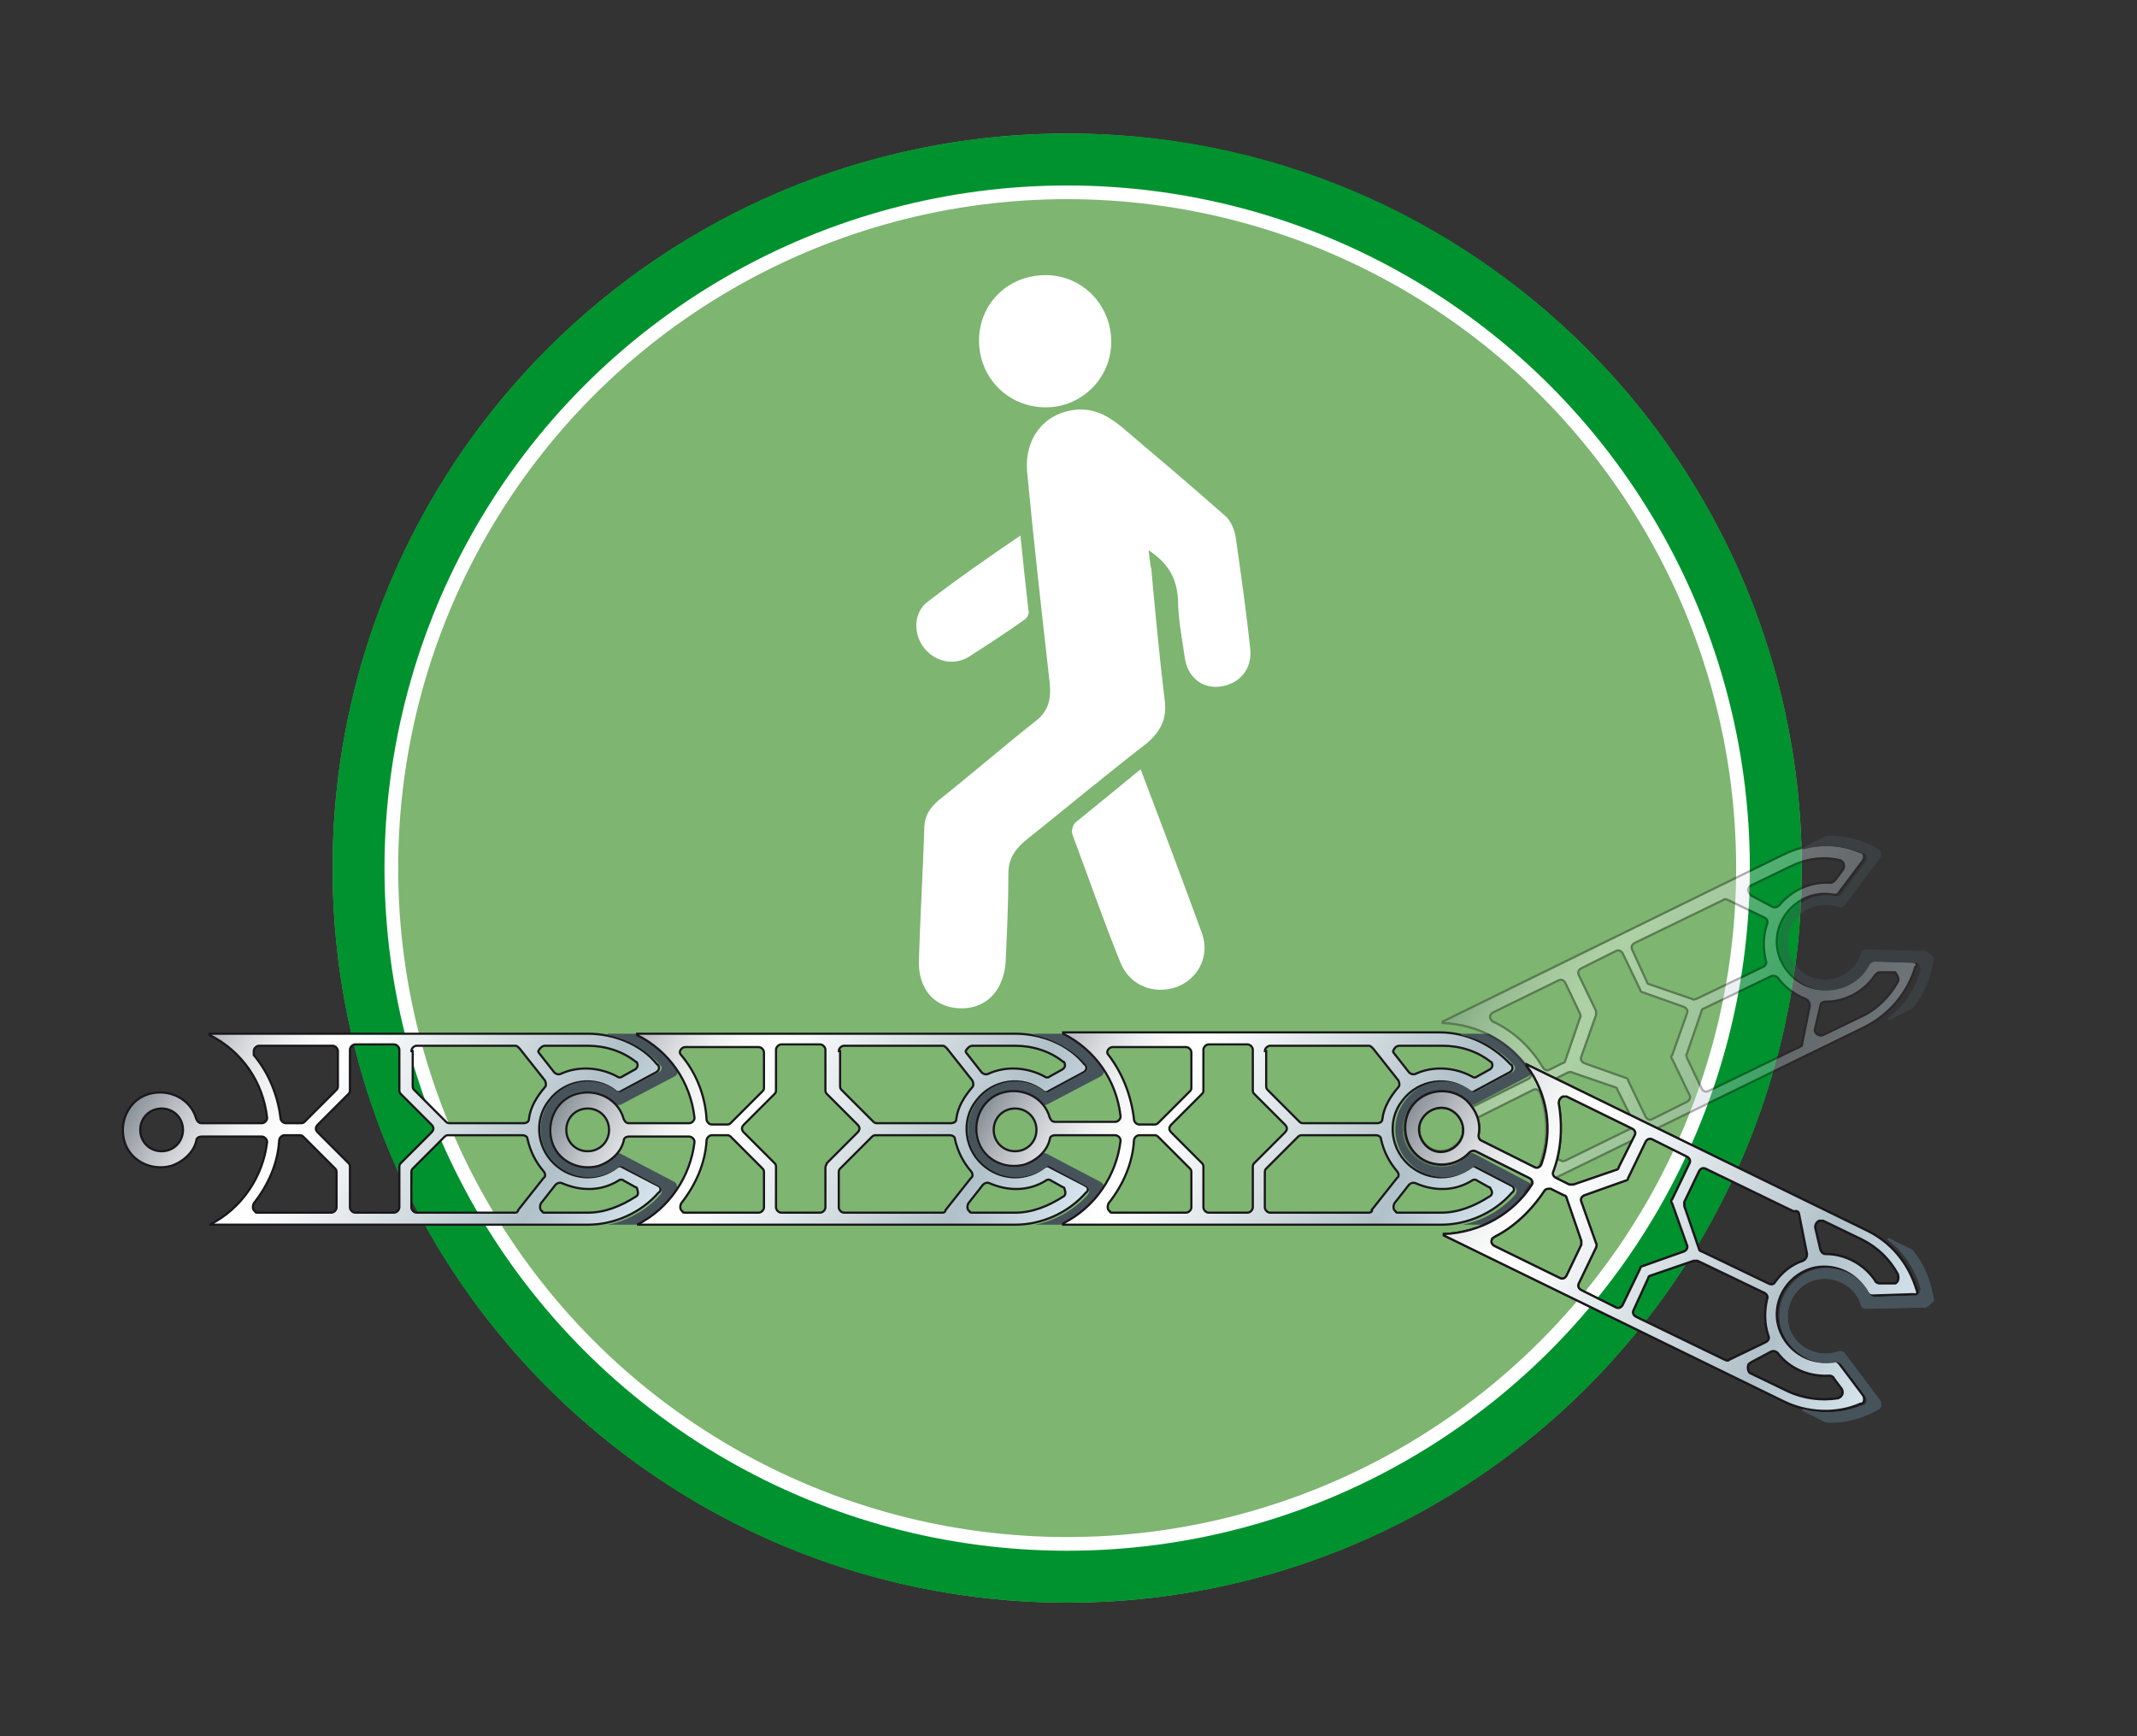 <?xml version="1.0" encoding="utf-8"?>
<!-- Generator: Adobe Illustrator 27.4.0, SVG Export Plug-In . SVG Version: 6.00 Build 0)  -->
<svg version="1.1" id="Ebene_1" xmlns="http://www.w3.org/2000/svg" xmlns:xlink="http://www.w3.org/1999/xlink" x="0px" y="0px"
	 width="160px" height="130px" viewBox="0 0 160 130" style="enable-background:new 0 0 160 130;" xml:space="preserve">
<rect x="0" y="0" width="160" height="130" fill="#333333" stroke="none"/>
<style type="text/css">
	.st0{fill:#7DB571;}
	.st1{fill:#00922E;}
	.st2{fill:none;stroke:#FFFFFF;stroke-width:1.025;}
	.st3{fill:#FFFFFF;}
	.st4{fill:url(#SVGID_1_);stroke:#1A171B;stroke-width:0.162;}
	.st5{fill:#47535A;}
	.st6{fill:url(#SVGID_00000051377218041870898860000006393594900652439201_);stroke:#1A171B;stroke-width:0.162;}
	.st7{fill:url(#SVGID_00000066505041006055252720000012992497088658415233_);stroke:#1A171B;stroke-width:0.162;}
	.st8{opacity:0.3;}
	.st9{fill:url(#SVGID_00000138544720365238710920000018243630509051080603_);stroke:#1A171B;stroke-width:0.162;}
	.st10{opacity:0.1;}
	.st11{fill:url(#SVGID_00000139259316378778522990000012391176392807154359_);stroke:#1A171B;stroke-width:0.162;}
	.st12{fill:url(#SVGID_00000007390921142084996320000001924439900055135122_);stroke:#1A171B;stroke-width:0.162;}
	.st13{fill:url(#SVGID_00000160168374381910947610000001221910851420896404_);stroke:#1A171B;stroke-width:0.162;}
</style>
<g>
	<ellipse class="st0" cx="79.9" cy="65" rx="55" ry="55"/>
	<path class="st1" d="M134.9,65c0,30.4-24.6,55-55,55s-55-24.6-55-55s24.6-55,55-55C110.2,9.9,134.9,34.6,134.9,65z M79.9,14.4
		C52,14.4,29.3,37,29.3,65s22.6,50.6,50.6,50.6c27.9,0,50.6-22.6,50.6-50.6S107.8,14.4,79.9,14.4z"/>
	<circle class="st2" cx="79.9" cy="65" r="50.6"/>
	<g>
		<path class="st3" d="M86,41.2c1.5,1,2.1,2.1,2.2,3.7c0,1.4,0.3,2.9,0.5,4.3c0.2,1.5,1.3,2.4,2.7,2.2c1.4-0.2,2.4-1.3,2.2-2.9
			c-0.3-2.8-0.7-5.6-1.1-8.4c-0.1-0.5-0.4-1.2-0.8-1.5c-2.6-2.3-5.2-4.5-7.8-6.7c-1-0.8-2.1-1.4-3.5-1.2c-2.3,0.3-3.7,2.2-3.5,4.6
			c0.5,5.3,1.1,10.6,1.7,15.9c0.1,1.2-0.1,2.1-1.2,2.9C75,56,72.7,58,70.3,59.9c-0.7,0.6-1.1,1.2-1.1,2.2c-0.1,3.2-0.3,6.5-0.4,9.7
			c-0.1,2.3,1.2,3.7,3.2,3.7c1.9,0,3.2-1.4,3.3-3.6c0.1-2.2,0.2-4.3,0.2-6.5c0-1,0.4-1.7,1.2-2.4c3-2.4,6-4.9,9.1-7.3
			c1.1-0.9,1.6-1.9,1.4-3.3c-0.4-3.3-0.7-6.5-1-9.8C86.1,42.3,86.1,41.9,86,41.2z"/>
		<path class="st3" d="M85.4,57.6c-1.7,1.4-3.3,2.7-4.9,4c-0.2,0.2-0.3,0.7-0.2,0.9c1.2,3.2,2.3,6.4,3.6,9.6
			c0.7,1.7,2.5,2.4,4.2,1.8c1.6-0.6,2.5-2.3,1.9-4C88.5,65.8,87,61.8,85.4,57.6z"/>
		<path class="st3" d="M73.3,25.5c0,2.8,2.2,5,5,5c2.7,0,4.9-2.2,4.9-4.9c0-2.8-2.2-5-4.9-5C75.4,20.6,73.3,22.8,73.3,25.5z"/>
		<path class="st3" d="M76.4,40.1c-2.5,1.7-4.8,3.3-7,5c-1,0.8-1,2.3-0.3,3.3c0.8,1.1,2.2,1.5,3.4,0.8c1.4-0.9,2.8-1.8,4.2-2.8
			c0.2-0.1,0.4-0.5,0.3-0.7C76.8,43.9,76.6,42.1,76.4,40.1z"/>
	</g>
	<g>
		
			<linearGradient id="SVGID_1_" gradientUnits="userSpaceOnUse" x1="14.328" y1="56.982" x2="46.815" y2="38.225" gradientTransform="matrix(1 0 0 -1 0 132)">
			<stop  offset="0" style="stop-color:#899198"/>
			<stop  offset="1.712130e-02" style="stop-color:#959CA2"/>
			<stop  offset="7.890920e-02" style="stop-color:#BBBFC4"/>
			<stop  offset="0.14" style="stop-color:#D9DBDE"/>
			<stop  offset="0.201" style="stop-color:#EEEFF0"/>
			<stop  offset="0.26" style="stop-color:#FBFBFB"/>
			<stop  offset="0.315" style="stop-color:#FFFFFF"/>
			<stop  offset="0.792" style="stop-color:#B1C1C9"/>
			<stop  offset="1" style="stop-color:#D6E5ED"/>
		</linearGradient>
		<path class="st4" d="M49.3,88.8L49.3,88.8l-2.7-1.4c-0.1-0.1-0.3-0.1-0.4,0c-1.3,1-3.1,1-4.4,0c-1.6-1.2-1.9-3.5-0.7-5
			c1.2-1.6,3.5-1.9,5-0.7c0.1,0.1,0.3,0.1,0.4,0l2.6-1.4c0.2-0.1,0.3-0.3,0.2-0.5c0,0,0-0.1-0.1-0.1C48,78.2,46,77.4,44,77.4H15.7
			v0.1c2.4,1.2,4,3.5,4.3,6.2l0,0c0,0.2-0.2,0.4-0.4,0.4h-4.5c-0.2,0-0.3-0.1-0.4-0.3c-0.4-1.5-2-2.3-3.5-1.9s-2.3,2-1.9,3.5
			c0.4,1.5,2,2.3,3.5,1.9c0.9-0.3,1.7-1,1.9-1.9c0-0.2,0.2-0.3,0.4-0.3h4.5l0,0c0.2,0,0.4,0.2,0.4,0.4c-0.3,2.6-1.9,5-4.3,6.2v0H44
			c2,0,4-0.9,5.3-2.4C49.5,89.2,49.5,88.9,49.3,88.8z M12.1,86.2c-0.9,0-1.6-0.7-1.6-1.6s0.7-1.6,1.6-1.6s1.6,0.7,1.6,1.6
			S13,86.2,12.1,86.2z M40.8,78.3H44c1.3,0,2.6,0.4,3.6,1.2c0.1,0,0.1,0.1,0.1,0.1c0.1,0.2,0,0.4-0.2,0.5l-0.9,0.5
			c-0.1,0.1-0.3,0.1-0.4,0c-1.3-0.7-2.9-0.8-4.2-0.2c-0.2,0.1-0.4,0-0.5-0.1l-1.1-1.4c-0.1-0.1-0.1-0.2-0.1-0.2
			C40.4,78.5,40.6,78.3,40.8,78.3z M30.8,78.7c0-0.2,0.2-0.4,0.4-0.4h7.4c0.1,0,0.2,0.1,0.3,0.2l1.9,2.4c0.1,0.2,0.1,0.4,0,0.5
			c-0.6,0.7-1.1,1.5-1.2,2.4c0,0.2-0.2,0.3-0.4,0.3h-5.5c-0.1,0-0.2,0-0.3-0.1L31,81.6c-0.1-0.1-0.1-0.2-0.1-0.3v-2.6H30.8z M19,79
			c0-0.1,0-0.2,0-0.3c0-0.2,0.2-0.4,0.4-0.4h5.5c0.2,0,0.4,0.2,0.4,0.4v2.6c0,0.1,0,0.2-0.1,0.3L22.8,84c-0.1,0.1-0.2,0.1-0.3,0.1
			h-1.1c-0.2,0-0.4-0.2-0.4-0.4C20.8,82,20.1,80.3,19,79z M25.2,90.4c0,0.2-0.2,0.4-0.4,0.4h-5.5c-0.1,0-0.2,0-0.2-0.1
			c-0.2-0.1-0.2-0.4-0.1-0.6c1.1-1.4,1.8-3,1.9-4.7c0-0.2,0.2-0.4,0.4-0.4h1.1c0.1,0,0.2,0,0.3,0.1l2.4,2.4c0.1,0.1,0.1,0.2,0.1,0.3
			C25.2,87.8,25.2,90.4,25.2,90.4z M29.9,87.4v3c0,0.2-0.2,0.4-0.4,0.4h-2.9c-0.2,0-0.4-0.2-0.4-0.4v-3c0-0.1,0-0.2-0.1-0.3
			l-2.3-2.3c-0.2-0.2-0.2-0.4,0-0.6l2.3-2.3c0.1-0.1,0.1-0.2,0.1-0.3v-3c0-0.2,0.2-0.4,0.4-0.4h2.9c0.2,0,0.4,0.2,0.4,0.4v3
			c0,0.1,0,0.2,0.1,0.3l2.3,2.3c0.2,0.2,0.2,0.4,0,0.6L30,87.1C29.9,87.2,29.9,87.3,29.9,87.4z M38.6,90.8h-7.4
			c-0.2,0-0.4-0.2-0.4-0.4v-2.6c0-0.1,0-0.2,0.1-0.3l2.4-2.4c0.1-0.1,0.2-0.1,0.3-0.1h5.5c0.2,0,0.4,0.1,0.4,0.3
			c0.2,0.9,0.6,1.7,1.2,2.4c0.1,0.1,0.2,0.4,0,0.5l-1.9,2.4C38.8,90.7,38.7,90.8,38.6,90.8z M47.6,89.6c-1.1,0.7-2.3,1.2-3.6,1.2
			h-3.2c-0.1,0-0.2,0-0.2-0.1c-0.2-0.1-0.2-0.4-0.1-0.6l1.1-1.4c0.1-0.1,0.3-0.2,0.5-0.1c1.4,0.6,2.9,0.6,4.2-0.2
			c0.1-0.1,0.3-0.1,0.4,0l0.9,0.5c0.1,0,0.1,0.1,0.1,0.1C47.8,89.3,47.8,89.5,47.6,89.6z"/>
		<path class="st5" d="M50.5,88.5l-4-2.1c-0.2-0.1-0.3-0.1-0.5,0.1l-0.1,0.1c-1.1,1.1-2.9,1-4-0.1s-1-2.9,0.1-4s2.9-1,4,0.1
			c0.1,0.1,0.3,0.2,0.5,0.1l4-2.1c0.2-0.1,0.3-0.3,0.2-0.5l0,0c-0.8-1.2-1.9-2.1-3.1-2.7h-2.1v0.1c1.5,0.3,2.9,1.1,3.9,2.2
			c0,0,0,0.1,0.1,0.1c0.1,0.2,0,0.4-0.2,0.5l-2.7,1.4c-0.1,0.1-0.3,0.1-0.4,0c-1.6-1.2-3.8-0.9-5,0.7s-0.9,3.8,0.7,5
			c1.3,1,3.1,1,4.4,0c0.1-0.1,0.3-0.1,0.4,0l2.6,1.4c0,0,0.1,0,0.1,0.1c0.2,0.1,0.2,0.4,0,0.6c-1,1.1-2.4,1.9-3.9,2.2v0h2.1
			c1.3-0.6,2.3-1.5,3.1-2.7C50.7,88.9,50.7,88.6,50.5,88.5L50.5,88.5z"/>
		<g>
			
				<linearGradient id="SVGID_00000152246131078144607910000018114250850546788780_" gradientUnits="userSpaceOnUse" x1="46.292" y1="57.002" x2="78.779" y2="38.246" gradientTransform="matrix(1 0 0 -1 0 132)">
				<stop  offset="0" style="stop-color:#899198"/>
				<stop  offset="1.712130e-02" style="stop-color:#959CA2"/>
				<stop  offset="7.890920e-02" style="stop-color:#BBBFC4"/>
				<stop  offset="0.14" style="stop-color:#D9DBDE"/>
				<stop  offset="0.201" style="stop-color:#EEEFF0"/>
				<stop  offset="0.26" style="stop-color:#FBFBFB"/>
				<stop  offset="0.315" style="stop-color:#FFFFFF"/>
				<stop  offset="0.792" style="stop-color:#B1C1C9"/>
				<stop  offset="1" style="stop-color:#D6E5ED"/>
			</linearGradient>
			<path style="fill:url(#SVGID_00000152246131078144607910000018114250850546788780_);stroke:#1A171B;stroke-width:0.162;" d="
				M81.3,88.8C81.3,88.8,81.2,88.8,81.3,88.8l-2.7-1.4c-0.1-0.1-0.3-0.1-0.4,0c-1.3,1-3.1,1-4.4,0c-1.6-1.2-1.9-3.5-0.7-5
				c1.2-1.6,3.5-1.9,5-0.7c0.1,0.1,0.3,0.1,0.4,0l2.6-1.4c0.2-0.1,0.3-0.3,0.2-0.5c0,0,0-0.1-0.1-0.1C80,78.2,78,77.4,76,77.4H47.7
				v0.1c2.4,1.2,4,3.5,4.3,6.2l0,0c0,0.2-0.2,0.4-0.4,0.4h-4.5c-0.2,0-0.3-0.1-0.4-0.3c-0.4-1.5-2-2.3-3.5-1.9s-2.3,2-1.9,3.5
				c0.4,1.5,2,2.3,3.5,1.9c0.9-0.3,1.7-1,1.9-1.9c0-0.2,0.2-0.3,0.4-0.3h4.5l0,0c0.2,0,0.4,0.2,0.4,0.4c-0.3,2.6-1.9,5-4.3,6.2v0H76
				c2,0,4-0.9,5.3-2.4C81.5,89.2,81.5,88.9,81.3,88.8z M44,86.2c-0.9,0-1.6-0.7-1.6-1.6S43.1,83,44,83s1.6,0.7,1.6,1.6
				S44.9,86.2,44,86.2z M72.8,78.3H76c1.3,0,2.6,0.4,3.6,1.2c0.1,0,0.1,0.1,0.1,0.1c0.1,0.2,0,0.4-0.2,0.5l-0.9,0.5
				c-0.1,0.1-0.3,0.1-0.4,0c-1.3-0.7-2.9-0.8-4.2-0.2c-0.2,0.1-0.4,0-0.5-0.1l-1.1-1.4c-0.1-0.1-0.1-0.2-0.1-0.2
				C72.4,78.5,72.6,78.3,72.8,78.3z M62.8,78.7c0-0.2,0.2-0.4,0.4-0.4h7.4c0.1,0,0.2,0.1,0.3,0.2l1.9,2.4c0.1,0.2,0.1,0.4,0,0.5
				c-0.6,0.7-1.1,1.5-1.2,2.4c0,0.2-0.2,0.3-0.4,0.3h-5.5c-0.1,0-0.2,0-0.3-0.1L63,81.6c-0.1-0.1-0.1-0.2-0.1-0.3v-2.6H62.8z M51,79
				c-0.1-0.1-0.1-0.2-0.1-0.2c0-0.2,0.2-0.4,0.4-0.4h5.5c0.2,0,0.4,0.2,0.4,0.4v2.6c0,0.1,0,0.2-0.1,0.3l-2.4,2.4
				c-0.1,0.1-0.2,0.1-0.3,0.1h-1.1c-0.2,0-0.4-0.2-0.4-0.4C52.8,82,52.1,80.3,51,79z M57.2,90.4c0,0.2-0.2,0.4-0.4,0.4h-5.5
				c-0.1,0-0.2,0-0.2-0.1c-0.2-0.1-0.2-0.4-0.1-0.6c1.1-1.4,1.8-3,1.9-4.7c0-0.2,0.2-0.4,0.4-0.4h1.1c0.1,0,0.2,0,0.3,0.1l2.4,2.4
				c0.1,0.1,0.1,0.2,0.1,0.3V90.4z M61.8,87.4v3c0,0.2-0.2,0.4-0.4,0.4h-2.9c-0.2,0-0.4-0.2-0.4-0.4v-3c0-0.1,0-0.2-0.1-0.3
				l-2.3-2.3c-0.2-0.2-0.2-0.4,0-0.6l2.3-2.3c0.1-0.1,0.1-0.2,0.1-0.3v-3c0-0.2,0.2-0.4,0.4-0.4h2.9c0.2,0,0.4,0.2,0.4,0.4v3
				c0,0.1,0,0.2,0.1,0.3l2.3,2.3c0.2,0.2,0.2,0.4,0,0.6l-2.3,2.3C61.9,87.2,61.8,87.3,61.8,87.4z M70.6,90.8h-7.4
				c-0.2,0-0.4-0.2-0.4-0.4v-2.6c0-0.1,0-0.2,0.1-0.3l2.4-2.4c0.1-0.1,0.2-0.1,0.3-0.1h5.5c0.2,0,0.4,0.1,0.4,0.3
				c0.2,0.9,0.6,1.7,1.2,2.4c0.1,0.1,0.2,0.4,0,0.5l-1.9,2.4C70.8,90.7,70.7,90.8,70.6,90.8z M79.6,89.6c-1.1,0.7-2.3,1.2-3.6,1.2
				h-3.2c-0.1,0-0.2,0-0.2-0.1c-0.2-0.1-0.2-0.4-0.1-0.6l1.1-1.4c0.1-0.1,0.3-0.2,0.5-0.1c1.4,0.6,2.9,0.6,4.2-0.2
				c0.1-0.1,0.3-0.1,0.4,0l0.9,0.5c0.1,0,0.1,0.1,0.1,0.1C79.8,89.3,79.8,89.5,79.6,89.6z"/>
			<path class="st5" d="M82.4,88.5l-4-2.1c-0.2-0.1-0.3-0.1-0.5,0.1l-0.1,0.1c-1.1,1.1-2.9,1-4-0.1s-1-2.9,0.1-4s2.9-1,4,0.1
				c0.1,0.1,0.3,0.2,0.5,0.1l4-2.1c0.2-0.1,0.3-0.3,0.2-0.5l0,0c-0.8-1.2-1.9-2.1-3.1-2.7h-2.1v0.1c1.5,0.3,2.9,1.1,3.9,2.2
				c0,0,0,0.1,0.1,0.1c0.1,0.2,0,0.4-0.2,0.5l-2.6,1.4c-0.1,0.1-0.3,0.1-0.4,0c-1.6-1.2-3.8-0.9-5,0.7s-0.9,3.8,0.7,5
				c1.3,1,3.1,1,4.4,0c0.1-0.1,0.3-0.1,0.4,0l2.6,1.4c0,0,0.1,0,0.1,0.1c0.2,0.1,0.2,0.4,0,0.6c-1,1.1-2.4,1.9-3.9,2.2v0h2.1
				c1.3-0.6,2.3-1.5,3.1-2.7C82.7,88.9,82.6,88.6,82.4,88.5C82.5,88.5,82.4,88.5,82.4,88.5z"/>
		</g>
		<g>
			
				<linearGradient id="SVGID_00000054242526095514584310000011541874643909400500_" gradientUnits="userSpaceOnUse" x1="78.234" y1="56.959" x2="110.723" y2="38.202" gradientTransform="matrix(1 0 0 -1 0 132)">
				<stop  offset="0" style="stop-color:#899198"/>
				<stop  offset="1.712130e-02" style="stop-color:#959CA2"/>
				<stop  offset="7.890920e-02" style="stop-color:#BBBFC4"/>
				<stop  offset="0.14" style="stop-color:#D9DBDE"/>
				<stop  offset="0.201" style="stop-color:#EEEFF0"/>
				<stop  offset="0.26" style="stop-color:#FBFBFB"/>
				<stop  offset="0.315" style="stop-color:#FFFFFF"/>
				<stop  offset="0.792" style="stop-color:#B1C1C9"/>
				<stop  offset="1" style="stop-color:#D6E5ED"/>
			</linearGradient>
			<path style="fill:url(#SVGID_00000054242526095514584310000011541874643909400500_);stroke:#1A171B;stroke-width:0.162;" d="
				M113.2,88.8L113.2,88.8l-2.7-1.4c-0.1-0.1-0.3-0.1-0.4,0c-1.3,1-3.1,1-4.4,0c-1.6-1.2-1.9-3.5-0.7-5c1.2-1.6,3.5-1.9,5-0.7
				c0.1,0.1,0.3,0.1,0.4,0l2.6-1.4c0.2-0.1,0.3-0.3,0.2-0.5c0,0,0-0.1-0.1-0.1c-1.4-1.5-3.3-2.4-5.3-2.4H79.6v0.1
				c2.4,1.2,4,3.5,4.3,6.2l0,0c0,0.2-0.2,0.4-0.4,0.4H79c-0.2,0-0.3-0.1-0.4-0.3c-0.4-1.5-2-2.3-3.5-1.9s-2.3,2-1.9,3.5
				s2,2.3,3.5,1.9c0.9-0.3,1.7-1,1.9-1.9c0-0.2,0.2-0.3,0.4-0.3h4.5l0,0c0.2,0,0.4,0.2,0.4,0.4c-0.3,2.6-1.9,5-4.3,6.2v0.1h28.3
				c2,0,4-0.9,5.3-2.4C113.4,89.2,113.4,88.9,113.2,88.8z M76,86.2c-0.9,0-1.6-0.7-1.6-1.6S75.1,83,76,83s1.6,0.7,1.6,1.6
				S76.9,86.2,76,86.2z M104.8,78.3h3.2c1.3,0,2.6,0.4,3.6,1.2c0.1,0,0.1,0.1,0.1,0.1c0.1,0.2,0,0.4-0.2,0.5l-0.9,0.5
				c-0.1,0.1-0.3,0.1-0.4,0c-1.3-0.7-2.9-0.8-4.2-0.2c-0.2,0.1-0.4,0-0.5-0.1l-1.1-1.4c-0.1-0.1-0.1-0.2-0.1-0.2
				C104.4,78.5,104.5,78.3,104.8,78.3z M94.7,78.7c0-0.2,0.2-0.4,0.4-0.4h7.4c0.1,0,0.2,0.1,0.3,0.2l1.9,2.4c0.1,0.2,0.1,0.4,0,0.5
				c-0.6,0.7-1.1,1.5-1.2,2.4c0,0.2-0.2,0.3-0.4,0.3h-5.5c-0.1,0-0.2,0-0.3-0.1l-2.4-2.4c-0.1-0.1-0.1-0.2-0.1-0.3v-2.6H94.7z
				 M83,79c-0.1-0.1-0.1-0.2-0.1-0.2c0-0.2,0.2-0.4,0.4-0.4h5.5c0.2,0,0.4,0.2,0.4,0.4v2.6c0,0.1,0,0.2-0.1,0.3l-2.4,2.4
				c-0.1,0.1-0.2,0.1-0.3,0.1h-1.1c-0.2,0-0.4-0.2-0.4-0.4C84.7,82,84,80.3,83,79z M89.2,90.4c0,0.2-0.2,0.4-0.4,0.4h-5.5
				c-0.1,0-0.2,0-0.2-0.1c-0.2-0.1-0.2-0.4-0.1-0.6c1.1-1.4,1.8-3,1.9-4.7c0-0.2,0.2-0.4,0.4-0.4h1.1c0.1,0,0.2,0,0.3,0.1l2.4,2.4
				c0.1,0.1,0.1,0.2,0.1,0.3C89.2,87.8,89.2,90.4,89.2,90.4z M93.8,87.4v3c0,0.2-0.2,0.4-0.4,0.4h-2.9c-0.2,0-0.4-0.2-0.4-0.4v-3
				c0-0.1,0-0.2-0.1-0.3l-2.3-2.3c-0.2-0.2-0.2-0.4,0-0.6l2.3-2.3c0.1-0.1,0.1-0.2,0.1-0.3v-3c0-0.2,0.2-0.4,0.4-0.4h2.9
				c0.2,0,0.4,0.2,0.4,0.4v3c0,0.1,0,0.2,0.1,0.3l2.3,2.3c0.2,0.2,0.2,0.4,0,0.6l-2.3,2.3C93.8,87.2,93.8,87.3,93.8,87.4z
				 M102.5,90.8h-7.4c-0.2,0-0.4-0.2-0.4-0.4v-2.6c0-0.1,0-0.2,0.1-0.3l2.4-2.4c0.1-0.1,0.2-0.1,0.3-0.1h5.5c0.2,0,0.4,0.1,0.4,0.3
				c0.2,0.9,0.6,1.7,1.2,2.4c0.1,0.1,0.2,0.4,0,0.5l-1.9,2.4C102.8,90.7,102.6,90.8,102.5,90.8z M111.5,89.6
				c-1.1,0.7-2.3,1.2-3.6,1.2h-3.2c-0.1,0-0.2,0-0.2-0.1c-0.2-0.1-0.2-0.4-0.1-0.6l1.1-1.4c0.1-0.1,0.3-0.2,0.5-0.1
				c1.4,0.6,2.9,0.6,4.2-0.2c0.1-0.1,0.3-0.1,0.4,0l0.9,0.5c0.1,0,0.1,0.1,0.1,0.1C111.8,89.3,111.7,89.5,111.5,89.6z"/>
			<path class="st5" d="M114.4,88.5l-4-2.1c-0.2-0.1-0.3-0.1-0.5,0.1l-0.1,0.1c-1.1,1.1-2.9,1-4-0.1s-1-2.9,0.1-4s2.9-1,4,0.1
				c0.1,0.1,0.3,0.2,0.5,0.1l4-2.1c0.2-0.1,0.3-0.3,0.2-0.5l0,0c-0.8-1.2-1.9-2.1-3.1-2.7h-2.1v0.1c1.5,0.3,2.9,1.1,3.9,2.2
				c0,0,0,0.1,0.1,0.1c0.1,0.2,0,0.4-0.2,0.5l-2.6,1.4c-0.1,0.1-0.3,0.1-0.4,0c-1.6-1.2-3.8-0.9-5,0.7s-0.9,3.8,0.7,5
				c1.3,1,3.1,1,4.4,0c0.1-0.1,0.3-0.1,0.4,0l2.6,1.4c0,0,0.1,0,0.1,0.1c0.2,0.1,0.2,0.4,0,0.6c-1,1.1-2.4,1.9-3.9,2.2v0h2.1
				c1.3-0.6,2.3-1.5,3.1-2.7C114.7,88.9,114.6,88.6,114.4,88.5L114.4,88.5z"/>
		</g>
		<g class="st8">
			
				<linearGradient id="SVGID_00000083069015113388366110000013133424117432455589_" gradientUnits="userSpaceOnUse" x1="112.225" y1="62.818" x2="137.326" y2="48.326" gradientTransform="matrix(1 0 0 -1 0 132)">
				<stop  offset="0" style="stop-color:#899198"/>
				<stop  offset="1.712130e-02" style="stop-color:#959CA2"/>
				<stop  offset="7.890920e-02" style="stop-color:#BBBFC4"/>
				<stop  offset="0.14" style="stop-color:#D9DBDE"/>
				<stop  offset="0.201" style="stop-color:#EEEFF0"/>
				<stop  offset="0.26" style="stop-color:#FBFBFB"/>
				<stop  offset="0.315" style="stop-color:#FFFFFF"/>
				<stop  offset="0.792" style="stop-color:#B1C1C9"/>
				<stop  offset="1" style="stop-color:#D6E5ED"/>
			</linearGradient>
			<path style="fill:url(#SVGID_00000083069015113388366110000013133424117432455589_);stroke:#1A171B;stroke-width:0.162;" d="
				M143.3,72C143.2,72,143.2,72,143.3,72l-3.1-0.1c-0.2,0-0.3,0.1-0.4,0.2c-0.7,1.4-2.3,2.2-3.9,1.9c-1.9-0.4-3.2-2.3-2.8-4.2
				c0.4-1.9,2.3-3.2,4.2-2.8c0.2,0,0.3,0,0.4-0.2l1.8-2.4c0.1-0.2,0.1-0.4-0.1-0.6h-0.1c-1.9-0.8-4-0.7-5.8,0.2L108,76.5v0.1
				c2.7,0.1,5.1,1.4,6.6,3.7l0,0c0.1,0.2,0,0.4-0.2,0.5l-4,2c-0.2,0.1-0.4,0-0.5-0.1c-1-1.1-2.8-1.2-3.9-0.2s-1.2,2.8-0.2,3.9
				s2.8,1.2,3.9,0.2c0.7-0.6,1.1-1.6,0.9-2.6c0-0.2,0.1-0.4,0.2-0.4l4-2l0,0c0.2-0.1,0.4,0,0.5,0.2c0.9,2.5,0.5,5.3-1.1,7.4v0.1
				l25.4-12.4c1.8-0.9,3.2-2.5,3.8-4.5C143.6,72.3,143.5,72.1,143.3,72z M108.6,86c-0.8,0.4-1.8,0.1-2.2-0.8
				c-0.4-0.8-0.1-1.8,0.8-2.2c0.8-0.4,1.8-0.1,2.2,0.8C109.8,84.7,109.4,85.6,108.6,86z M131.1,66.3l2.9-1.4
				c1.2-0.6,2.5-0.8,3.7-0.5c0.1,0,0.1,0,0.2,0.1c0.2,0.1,0.2,0.4,0.1,0.6l-0.6,0.8c-0.1,0.1-0.2,0.2-0.3,0.2
				c-1.5-0.1-2.9,0.5-3.9,1.7c-0.1,0.1-0.3,0.2-0.5,0.1l-1.5-0.8c-0.1,0-0.1-0.1-0.2-0.2C130.8,66.7,130.9,66.4,131.1,66.3z
				 M122.2,71.1c-0.1-0.2,0-0.4,0.2-0.5l6.6-3.2c0.1-0.1,0.2-0.1,0.4,0l2.7,1.3c0.2,0.1,0.3,0.3,0.2,0.5c-0.3,0.9-0.3,1.8-0.1,2.7
				c0.1,0.2,0,0.4-0.2,0.5l-5,2.4c-0.1,0-0.2,0.1-0.3,0l-3.2-1.1c-0.1,0-0.2-0.1-0.2-0.2L122.2,71.1z M111.8,76.5
				c-0.1,0-0.1-0.1-0.2-0.2c-0.1-0.2,0-0.4,0.2-0.5l4.9-2.4c0.2-0.1,0.4,0,0.5,0.2l1.1,2.3c0,0.1,0.1,0.2,0,0.3l-1.1,3.2
				c0,0.1-0.1,0.2-0.2,0.2l-1,0.5c-0.2,0.1-0.4,0-0.5-0.2C114.6,78.4,113.3,77.2,111.8,76.5z M122.3,84c0.1,0.2,0,0.4-0.2,0.5
				l-4.9,2.4c-0.1,0-0.2,0.1-0.3,0c-0.2,0-0.4-0.3-0.3-0.5c0.4-1.7,0.3-3.5-0.4-5.1c-0.1-0.2,0-0.4,0.2-0.5l1-0.5
				c0.1,0,0.2-0.1,0.3,0l3.2,1.1c0.1,0,0.2,0.1,0.2,0.2L122.3,84z M125.2,79.3l1.3,2.7c0.1,0.2,0,0.4-0.2,0.5l-2.6,1.3
				c-0.2,0.1-0.4,0-0.5-0.2l-1.3-2.7c0-0.1-0.1-0.2-0.2-0.2l-3.1-1.1c-0.2-0.1-0.3-0.3-0.2-0.5l1.1-3.1c0-0.1,0-0.2,0-0.3l-1.3-2.7
				c-0.1-0.2,0-0.4,0.2-0.5l2.6-1.3c0.2-0.1,0.4,0,0.5,0.2l1.3,2.7c0,0.1,0.1,0.2,0.2,0.2l3.1,1.1c0.2,0.1,0.3,0.3,0.2,0.5l-1.1,3.1
				C125.1,79.1,125.1,79.2,125.2,79.3z M134.5,78.5l-6.6,3.2c-0.2,0.1-0.4,0-0.5-0.2l-1.1-2.3c0-0.1-0.1-0.2,0-0.3l1.1-3.2
				c0-0.1,0.1-0.2,0.2-0.2l5-2.4c0.2-0.1,0.4,0,0.5,0.1c0.5,0.7,1.3,1.3,2.1,1.6c0.2,0.1,0.3,0.3,0.3,0.5l-0.6,3
				C134.7,78.4,134.6,78.5,134.5,78.5z M142.1,73.5c-0.6,1.1-1.6,2.1-2.7,2.6l-2.9,1.4c-0.1,0-0.2,0.1-0.3,0c-0.2,0-0.4-0.3-0.3-0.5
				l0.4-1.7c0-0.2,0.2-0.3,0.4-0.3c1.5,0,2.9-0.8,3.7-2c0.1-0.1,0.2-0.2,0.3-0.2h1c0.1,0,0.1,0,0.2,0
				C142.1,73.1,142.2,73.3,142.1,73.5z"/>
			<path class="st5" d="M144.2,71.2l-4.5-0.1c-0.2,0-0.3,0.1-0.4,0.3v0.1c-0.5,1.4-2.1,2.2-3.6,1.7c-1.4-0.5-2.2-2.1-1.7-3.6
				c0.5-1.4,2.1-2.2,3.6-1.7c0.2,0.1,0.4,0,0.5-0.1l2.7-3.6c0.1-0.2,0.1-0.4-0.1-0.6l0,0c-1.2-0.7-2.6-1.1-4-1l-1.8,0.9l0.1,0.1
				c1.5-0.4,3.1-0.3,4.5,0.3h0.1c0.2,0.1,0.2,0.4,0.1,0.6l-1.8,2.4c-0.1,0.1-0.2,0.2-0.4,0.2c-1.9-0.4-3.8,0.9-4.2,2.8
				s0.9,3.8,2.8,4.2c1.6,0.3,3.2-0.5,3.9-1.9c0.1-0.1,0.2-0.2,0.4-0.2l3,0.1h0.1c0.2,0.1,0.3,0.3,0.3,0.5c-0.4,1.5-1.3,2.8-2.5,3.7
				l0.1,0.1l1.8-0.9c0.9-1.1,1.4-2.4,1.6-3.8C144.6,71.5,144.4,71.3,144.2,71.2L144.2,71.2z"/>
		</g>
		<g class="st10">
			
				<linearGradient id="SVGID_00000087387451633626804410000017184112259965294487_" gradientUnits="userSpaceOnUse" x1="112.225" y1="62.818" x2="137.326" y2="48.326" gradientTransform="matrix(1 0 0 -1 0 132)">
				<stop  offset="0" style="stop-color:#899198"/>
				<stop  offset="1.712130e-02" style="stop-color:#959CA2"/>
				<stop  offset="7.890920e-02" style="stop-color:#BBBFC4"/>
				<stop  offset="0.14" style="stop-color:#D9DBDE"/>
				<stop  offset="0.201" style="stop-color:#EEEFF0"/>
				<stop  offset="0.26" style="stop-color:#FBFBFB"/>
				<stop  offset="0.315" style="stop-color:#FFFFFF"/>
				<stop  offset="0.792" style="stop-color:#B1C1C9"/>
				<stop  offset="1" style="stop-color:#D6E5ED"/>
			</linearGradient>
			<path style="fill:url(#SVGID_00000087387451633626804410000017184112259965294487_);stroke:#1A171B;stroke-width:0.162;" d="
				M143.3,72C143.2,72,143.2,72,143.3,72l-3.1-0.1c-0.2,0-0.3,0.1-0.4,0.2c-0.7,1.4-2.3,2.2-3.9,1.9c-1.9-0.4-3.2-2.3-2.8-4.2
				c0.4-1.9,2.3-3.2,4.2-2.8c0.2,0,0.3,0,0.4-0.2l1.8-2.4c0.1-0.2,0.1-0.4-0.1-0.6h-0.1c-1.9-0.8-4-0.7-5.8,0.2L108,76.5v0.1
				c2.7,0.1,5.1,1.4,6.6,3.7l0,0c0.1,0.2,0,0.4-0.2,0.5l-4,2c-0.2,0.1-0.4,0-0.5-0.1c-1-1.1-2.8-1.2-3.9-0.2s-1.2,2.8-0.2,3.9
				s2.8,1.2,3.9,0.2c0.7-0.6,1.1-1.6,0.9-2.6c0-0.2,0.1-0.4,0.2-0.4l4-2l0,0c0.2-0.1,0.4,0,0.5,0.2c0.9,2.5,0.5,5.3-1.1,7.4v0.1
				l25.4-12.4c1.8-0.9,3.2-2.5,3.8-4.5C143.6,72.3,143.5,72.1,143.3,72z M108.6,86c-0.8,0.4-1.8,0.1-2.2-0.8
				c-0.4-0.8-0.1-1.8,0.8-2.2c0.8-0.4,1.8-0.1,2.2,0.8C109.8,84.7,109.4,85.6,108.6,86z M131.1,66.3l2.9-1.4
				c1.2-0.6,2.5-0.8,3.7-0.5c0.1,0,0.1,0,0.2,0.1c0.2,0.1,0.2,0.4,0.1,0.6l-0.6,0.8c-0.1,0.1-0.2,0.2-0.3,0.2
				c-1.5-0.1-2.9,0.5-3.9,1.7c-0.1,0.1-0.3,0.2-0.5,0.1l-1.5-0.8c-0.1,0-0.1-0.1-0.2-0.2C130.8,66.7,130.9,66.4,131.1,66.3z
				 M122.2,71.1c-0.1-0.2,0-0.4,0.2-0.5l6.6-3.2c0.1-0.1,0.2-0.1,0.4,0l2.7,1.3c0.2,0.1,0.3,0.3,0.2,0.5c-0.3,0.9-0.3,1.8-0.1,2.7
				c0.1,0.2,0,0.4-0.2,0.5l-5,2.4c-0.1,0-0.2,0.1-0.3,0l-3.2-1.1c-0.1,0-0.2-0.1-0.2-0.2L122.2,71.1z M111.8,76.5
				c-0.1,0-0.1-0.1-0.2-0.2c-0.1-0.2,0-0.4,0.2-0.5l4.9-2.4c0.2-0.1,0.4,0,0.5,0.2l1.1,2.3c0,0.1,0.1,0.2,0,0.3l-1.1,3.2
				c0,0.1-0.1,0.2-0.2,0.2l-1,0.5c-0.2,0.1-0.4,0-0.5-0.2C114.6,78.4,113.3,77.2,111.8,76.5z M122.3,84c0.1,0.2,0,0.4-0.2,0.5
				l-4.9,2.4c-0.1,0-0.2,0.1-0.3,0c-0.2,0-0.4-0.3-0.3-0.5c0.4-1.7,0.3-3.5-0.4-5.1c-0.1-0.2,0-0.4,0.2-0.5l1-0.5
				c0.1,0,0.2-0.1,0.3,0l3.2,1.1c0.1,0,0.2,0.1,0.2,0.2L122.3,84z M125.2,79.3l1.3,2.7c0.1,0.2,0,0.4-0.2,0.5l-2.6,1.3
				c-0.2,0.1-0.4,0-0.5-0.2l-1.3-2.7c0-0.1-0.1-0.2-0.2-0.2l-3.1-1.1c-0.2-0.1-0.3-0.3-0.2-0.5l1.1-3.1c0-0.1,0-0.2,0-0.3l-1.3-2.7
				c-0.1-0.2,0-0.4,0.2-0.5l2.6-1.3c0.2-0.1,0.4,0,0.5,0.2l1.3,2.7c0,0.1,0.1,0.2,0.2,0.2l3.1,1.1c0.2,0.1,0.3,0.3,0.2,0.5l-1.1,3.1
				C125.1,79.1,125.1,79.2,125.2,79.3z M134.5,78.5l-6.6,3.2c-0.2,0.1-0.4,0-0.5-0.2l-1.1-2.3c0-0.1-0.1-0.2,0-0.3l1.1-3.2
				c0-0.1,0.1-0.2,0.2-0.2l5-2.4c0.2-0.1,0.4,0,0.5,0.1c0.5,0.7,1.3,1.3,2.1,1.6c0.2,0.1,0.3,0.3,0.3,0.5l-0.6,3
				C134.7,78.4,134.6,78.5,134.5,78.5z M142.1,73.5c-0.6,1.1-1.6,2.1-2.7,2.6l-2.9,1.4c-0.1,0-0.2,0.1-0.3,0c-0.2,0-0.4-0.3-0.3-0.5
				l0.4-1.7c0-0.2,0.2-0.3,0.4-0.3c1.5,0,2.9-0.8,3.7-2c0.1-0.1,0.2-0.2,0.3-0.2h1c0.1,0,0.1,0,0.2,0
				C142.1,73.1,142.2,73.3,142.1,73.5z"/>
			<path class="st5" d="M144.2,71.2l-4.5-0.1c-0.2,0-0.3,0.1-0.4,0.3v0.1c-0.5,1.4-2.1,2.2-3.6,1.7c-1.4-0.5-2.2-2.1-1.7-3.6
				c0.5-1.4,2.1-2.2,3.6-1.7c0.2,0.1,0.4,0,0.5-0.1l2.7-3.6c0.1-0.2,0.1-0.4-0.1-0.6l0,0c-1.2-0.7-2.6-1.1-4-1l-1.8,0.9l0.1,0.1
				c1.5-0.4,3.1-0.3,4.5,0.3h0.1c0.2,0.1,0.2,0.4,0.1,0.6l-1.8,2.4c-0.1,0.1-0.2,0.2-0.4,0.2c-1.9-0.4-3.8,0.9-4.2,2.8
				s0.9,3.8,2.8,4.2c1.6,0.3,3.2-0.5,3.9-1.9c0.1-0.1,0.2-0.2,0.4-0.2l3,0.1h0.1c0.2,0.1,0.3,0.3,0.3,0.5c-0.4,1.5-1.3,2.8-2.5,3.7
				l0.1,0.1l1.8-0.9c0.9-1.1,1.4-2.4,1.6-3.8C144.6,71.5,144.4,71.3,144.2,71.2L144.2,71.2z"/>
		</g>
		<g>
			
				<linearGradient id="SVGID_00000070807244505471822470000000434880999073618868_" gradientUnits="userSpaceOnUse" x1="106.155" y1="49.96" x2="141.167" y2="29.745" gradientTransform="matrix(1 0 0 -1 0 132)">
				<stop  offset="0" style="stop-color:#899198"/>
				<stop  offset="1.712130e-02" style="stop-color:#959CA2"/>
				<stop  offset="7.890920e-02" style="stop-color:#BBBFC4"/>
				<stop  offset="0.14" style="stop-color:#D9DBDE"/>
				<stop  offset="0.201" style="stop-color:#EEEFF0"/>
				<stop  offset="0.26" style="stop-color:#FBFBFB"/>
				<stop  offset="0.315" style="stop-color:#FFFFFF"/>
				<stop  offset="0.792" style="stop-color:#B1C1C9"/>
				<stop  offset="1" style="stop-color:#D6E5ED"/>
			</linearGradient>
			<path style="fill:url(#SVGID_00000070807244505471822470000000434880999073618868_);stroke:#1A171B;stroke-width:0.162;" d="
				M143.5,96.6c-0.6-2-1.9-3.6-3.8-4.5l-25.4-12.4v0.1c1.6,2.1,2,4.9,1.1,7.4c-0.1,0.2-0.3,0.3-0.5,0.2l0,0l-4-2
				c-0.2-0.1-0.2-0.3-0.2-0.4c0.2-1-0.2-1.9-0.9-2.6c-1.1-1-2.9-0.9-3.9,0.2s-0.9,2.9,0.2,3.9s2.9,0.9,3.9-0.2
				c0.1-0.1,0.3-0.2,0.5-0.1l4,2c0.2,0.1,0.3,0.3,0.2,0.5l0,0c-1.4,2.2-3.9,3.6-6.6,3.7v0.1l25.4,12.4c1.8,0.9,4,1,5.8,0.2h0.1
				c0.2-0.1,0.2-0.4,0.1-0.6l-1.8-2.4c-0.1-0.1-0.2-0.2-0.4-0.2c-1.9,0.4-3.8-0.9-4.2-2.8s0.9-3.8,2.8-4.2c1.6-0.3,3.2,0.5,3.9,1.9
				c0.1,0.1,0.2,0.2,0.4,0.2l3-0.1h0.1C143.5,97,143.6,96.8,143.5,96.6z M109.4,85.3c-0.4,0.8-1.4,1.2-2.2,0.8s-1.2-1.4-0.8-2.2
				c0.4-0.8,1.4-1.2,2.2-0.8C109.4,83.5,109.8,84.5,109.4,85.3z M130.9,102.2c0-0.1,0.1-0.1,0.2-0.2l1.5-0.8c0.2-0.1,0.4,0,0.5,0.1
				c0.9,1.2,2.4,1.8,3.9,1.7c0.1,0,0.3,0.1,0.3,0.2l0.6,0.8c0.1,0.2,0.1,0.4-0.1,0.6c-0.1,0-0.1,0.1-0.2,0.1c-1.3,0.2-2.6,0-3.7-0.5
				l-2.9-1.4C130.9,102.7,130.8,102.4,130.9,102.2z M123.4,95.7c0-0.1,0.1-0.2,0.2-0.2l3.2-1.1c0.1,0,0.2,0,0.3,0l5,2.4
				c0.2,0.1,0.3,0.3,0.2,0.5c-0.2,0.9-0.2,1.8,0.1,2.7c0.1,0.2,0,0.4-0.2,0.5l-2.7,1.3c-0.1,0.1-0.2,0.1-0.4,0l-6.6-3.2
				c-0.2-0.1-0.3-0.3-0.2-0.5L123.4,95.7z M115.6,89.2c0.1-0.2,0.3-0.2,0.5-0.2l1,0.5c0.1,0,0.2,0.1,0.2,0.2l1.1,3.2
				c0,0.1,0,0.2,0,0.3l-1.1,2.3c-0.1,0.2-0.3,0.3-0.5,0.2l-4.9-2.4c-0.2-0.1-0.3-0.3-0.2-0.5c0-0.1,0.1-0.1,0.2-0.2
				C113.3,91.9,114.6,90.7,115.6,89.2z M121.2,87.4c0,0.1-0.1,0.2-0.2,0.2l-3.2,1.1c-0.1,0-0.2,0-0.3,0l-1-0.5
				c-0.2-0.1-0.3-0.3-0.2-0.5c0.6-1.6,0.7-3.4,0.4-5.1c0-0.2,0.1-0.4,0.3-0.5c0.1,0,0.2,0,0.3,0l4.9,2.4c0.2,0.1,0.3,0.3,0.2,0.5
				L121.2,87.4z M125.2,90.1l1.1,3.1c0.1,0.2,0,0.4-0.2,0.5l-3.1,1.1c-0.1,0-0.2,0.1-0.2,0.2l-1.3,2.7c-0.1,0.2-0.3,0.3-0.5,0.2
				l-2.6-1.3c-0.2-0.1-0.3-0.3-0.2-0.5l1.3-2.7c0-0.1,0.1-0.2,0-0.3l-1.1-3.1c-0.1-0.2,0-0.4,0.2-0.5l3.1-1.1c0.1,0,0.2-0.1,0.2-0.2
				l1.3-2.7c0.1-0.2,0.3-0.3,0.5-0.2l2.6,1.3c0.2,0.1,0.3,0.3,0.2,0.5l-1.3,2.7C125.1,89.9,125.1,90,125.2,90.1z M134.7,90.9l0.6,3
				c0,0.2-0.1,0.4-0.3,0.5c-0.9,0.3-1.6,0.9-2.1,1.6c-0.1,0.2-0.3,0.2-0.5,0.1l-5-2.4c-0.1,0-0.2-0.1-0.2-0.2l-1.1-3.2
				c0-0.1,0-0.2,0-0.3l1.1-2.3c0.1-0.2,0.3-0.3,0.5-0.2l6.6,3.2C134.6,90.6,134.7,90.8,134.7,90.9z M141.9,96.1c-0.1,0-0.1,0-0.2,0
				h-1c-0.1,0-0.3-0.1-0.3-0.2c-0.8-1.2-2.2-2-3.7-2c-0.2,0-0.3-0.1-0.4-0.3l-0.4-1.7c0-0.2,0.1-0.4,0.3-0.5c0.1,0,0.2,0,0.3,0
				l2.9,1.4c1.2,0.6,2.1,1.5,2.7,2.6C142.2,95.8,142.1,96,141.9,96.1z"/>
			<path class="st5" d="M144.2,97.9l-4.5,0.1c-0.2,0-0.3-0.1-0.4-0.3v-0.1c-0.5-1.4-2.1-2.2-3.6-1.7c-1.4,0.5-2.2,2.1-1.7,3.6
				c0.5,1.4,2.1,2.2,3.6,1.7c0.2-0.1,0.4,0,0.5,0.1l2.7,3.6c0.1,0.2,0.1,0.4-0.1,0.6l0,0c-1.2,0.7-2.6,1.1-4,1l-1.8-0.9l0.1-0.1
				c1.5,0.4,3.1,0.3,4.5-0.3h0.1c0.2-0.1,0.2-0.4,0.1-0.6l-1.8-2.4c-0.1-0.1-0.2-0.2-0.4-0.2c-1.9,0.4-3.8-0.9-4.2-2.8
				s0.9-3.8,2.8-4.2c1.6-0.3,3.2,0.5,3.9,1.9c0.1,0.1,0.2,0.2,0.4,0.2l3-0.1h0.1c0.2-0.1,0.3-0.3,0.3-0.5c-0.4-1.5-1.3-2.8-2.5-3.7
				l0.1-0.1l1.8,0.9c0.9,1.1,1.4,2.4,1.6,3.8C144.6,97.6,144.4,97.8,144.2,97.9L144.2,97.9z"/>
		</g>
		<g>
			
				<linearGradient id="SVGID_00000164512821817746024870000008251954467874863539_" gradientUnits="userSpaceOnUse" x1="106.155" y1="49.96" x2="141.167" y2="29.745" gradientTransform="matrix(1 0 0 -1 0 132)">
				<stop  offset="0" style="stop-color:#899198"/>
				<stop  offset="1.712130e-02" style="stop-color:#959CA2"/>
				<stop  offset="7.890920e-02" style="stop-color:#BBBFC4"/>
				<stop  offset="0.14" style="stop-color:#D9DBDE"/>
				<stop  offset="0.201" style="stop-color:#EEEFF0"/>
				<stop  offset="0.26" style="stop-color:#FBFBFB"/>
				<stop  offset="0.315" style="stop-color:#FFFFFF"/>
				<stop  offset="0.792" style="stop-color:#B1C1C9"/>
				<stop  offset="1" style="stop-color:#D6E5ED"/>
			</linearGradient>
			<path style="fill:url(#SVGID_00000164512821817746024870000008251954467874863539_);stroke:#1A171B;stroke-width:0.162;" d="
				M143.5,96.6c-0.6-2-1.9-3.6-3.8-4.5l-25.4-12.4v0.1c1.6,2.1,2,4.9,1.1,7.4c-0.1,0.2-0.3,0.3-0.5,0.2l0,0l-4-2
				c-0.2-0.1-0.2-0.3-0.2-0.4c0.2-1-0.2-1.9-0.9-2.6c-1.1-1-2.9-0.9-3.9,0.2s-0.9,2.9,0.2,3.9s2.9,0.9,3.9-0.2
				c0.1-0.1,0.3-0.2,0.5-0.1l4,2c0.2,0.1,0.3,0.3,0.2,0.5l0,0c-1.4,2.2-3.9,3.6-6.6,3.7v0.1l25.4,12.4c1.8,0.9,4,1,5.8,0.2h0.1
				c0.2-0.1,0.2-0.4,0.1-0.6l-1.8-2.4c-0.1-0.1-0.2-0.2-0.4-0.2c-1.9,0.4-3.8-0.9-4.2-2.8s0.9-3.8,2.8-4.2c1.6-0.3,3.2,0.5,3.9,1.9
				c0.1,0.1,0.2,0.2,0.4,0.2l3-0.1h0.1C143.5,97,143.6,96.8,143.5,96.6z M109.4,85.3c-0.4,0.8-1.4,1.2-2.2,0.8s-1.2-1.4-0.8-2.2
				c0.4-0.8,1.4-1.2,2.2-0.8C109.4,83.5,109.8,84.5,109.4,85.3z M130.9,102.2c0-0.1,0.1-0.1,0.2-0.2l1.5-0.8c0.2-0.1,0.4,0,0.5,0.1
				c0.9,1.2,2.4,1.8,3.9,1.7c0.1,0,0.3,0.1,0.3,0.2l0.6,0.8c0.1,0.2,0.1,0.4-0.1,0.6c-0.1,0-0.1,0.1-0.2,0.1c-1.3,0.2-2.6,0-3.7-0.5
				l-2.9-1.4C130.9,102.7,130.8,102.4,130.9,102.2z M123.4,95.7c0-0.1,0.1-0.2,0.2-0.2l3.2-1.1c0.1,0,0.2,0,0.3,0l5,2.4
				c0.2,0.1,0.3,0.3,0.2,0.5c-0.2,0.9-0.2,1.8,0.1,2.7c0.1,0.2,0,0.4-0.2,0.5l-2.7,1.3c-0.1,0.1-0.2,0.1-0.4,0l-6.6-3.2
				c-0.2-0.1-0.3-0.3-0.2-0.5L123.4,95.7z M115.6,89.2c0.1-0.2,0.3-0.2,0.5-0.2l1,0.5c0.1,0,0.2,0.1,0.2,0.2l1.1,3.2
				c0,0.1,0,0.2,0,0.3l-1.1,2.3c-0.1,0.2-0.3,0.3-0.5,0.2l-4.9-2.4c-0.2-0.1-0.3-0.3-0.2-0.5c0-0.1,0.1-0.1,0.2-0.2
				C113.3,91.9,114.6,90.7,115.6,89.2z M121.2,87.4c0,0.1-0.1,0.2-0.2,0.2l-3.2,1.1c-0.1,0-0.2,0-0.3,0l-1-0.5
				c-0.2-0.1-0.3-0.3-0.2-0.5c0.6-1.6,0.7-3.4,0.4-5.1c0-0.2,0.1-0.4,0.3-0.5c0.1,0,0.2,0,0.3,0l4.9,2.4c0.2,0.1,0.3,0.3,0.2,0.5
				L121.2,87.4z M125.2,90.1l1.1,3.1c0.1,0.2,0,0.4-0.2,0.5l-3.1,1.1c-0.1,0-0.2,0.1-0.2,0.2l-1.3,2.7c-0.1,0.2-0.3,0.3-0.5,0.2
				l-2.6-1.3c-0.2-0.1-0.3-0.3-0.2-0.5l1.3-2.7c0-0.1,0.1-0.2,0-0.3l-1.1-3.1c-0.1-0.2,0-0.4,0.2-0.5l3.1-1.1c0.1,0,0.2-0.1,0.2-0.2
				l1.3-2.7c0.1-0.2,0.3-0.3,0.5-0.2l2.6,1.3c0.2,0.1,0.3,0.3,0.2,0.5l-1.3,2.7C125.1,89.9,125.1,90,125.2,90.1z M134.7,90.9l0.6,3
				c0,0.2-0.1,0.4-0.3,0.5c-0.9,0.3-1.6,0.9-2.1,1.6c-0.1,0.2-0.3,0.2-0.5,0.1l-5-2.4c-0.1,0-0.2-0.1-0.2-0.2l-1.1-3.2
				c0-0.1,0-0.2,0-0.3l1.1-2.3c0.1-0.2,0.3-0.3,0.5-0.2l6.6,3.2C134.6,90.6,134.7,90.8,134.7,90.9z M141.9,96.1c-0.1,0-0.1,0-0.2,0
				h-1c-0.1,0-0.3-0.1-0.3-0.2c-0.8-1.2-2.2-2-3.7-2c-0.2,0-0.3-0.1-0.4-0.3l-0.4-1.7c0-0.2,0.1-0.4,0.3-0.5c0.1,0,0.2,0,0.3,0
				l2.9,1.4c1.2,0.6,2.1,1.5,2.7,2.6C142.2,95.8,142.1,96,141.9,96.1z"/>
			<path class="st5" d="M144.2,97.9l-4.5,0.1c-0.2,0-0.3-0.1-0.4-0.3v-0.1c-0.5-1.4-2.1-2.2-3.6-1.7c-1.4,0.5-2.2,2.1-1.7,3.6
				c0.5,1.4,2.1,2.2,3.6,1.7c0.2-0.1,0.4,0,0.5,0.1l2.7,3.6c0.1,0.2,0.1,0.4-0.1,0.6l0,0c-1.2,0.7-2.6,1.1-4,1l-1.8-0.9l0.1-0.1
				c1.5,0.4,3.1,0.3,4.5-0.3h0.1c0.2-0.1,0.2-0.4,0.1-0.6l-1.8-2.4c-0.1-0.1-0.2-0.2-0.4-0.2c-1.9,0.4-3.8-0.9-4.2-2.8
				s0.9-3.8,2.8-4.2c1.6-0.3,3.2,0.5,3.9,1.9c0.1,0.1,0.2,0.2,0.4,0.2l3-0.1h0.1c0.2-0.1,0.3-0.3,0.3-0.5c-0.4-1.5-1.3-2.8-2.5-3.7
				l0.1-0.1l1.8,0.9c0.9,1.1,1.4,2.4,1.6,3.8C144.6,97.6,144.4,97.8,144.2,97.9L144.2,97.9z"/>
		</g>
	</g>
</g>
</svg>
